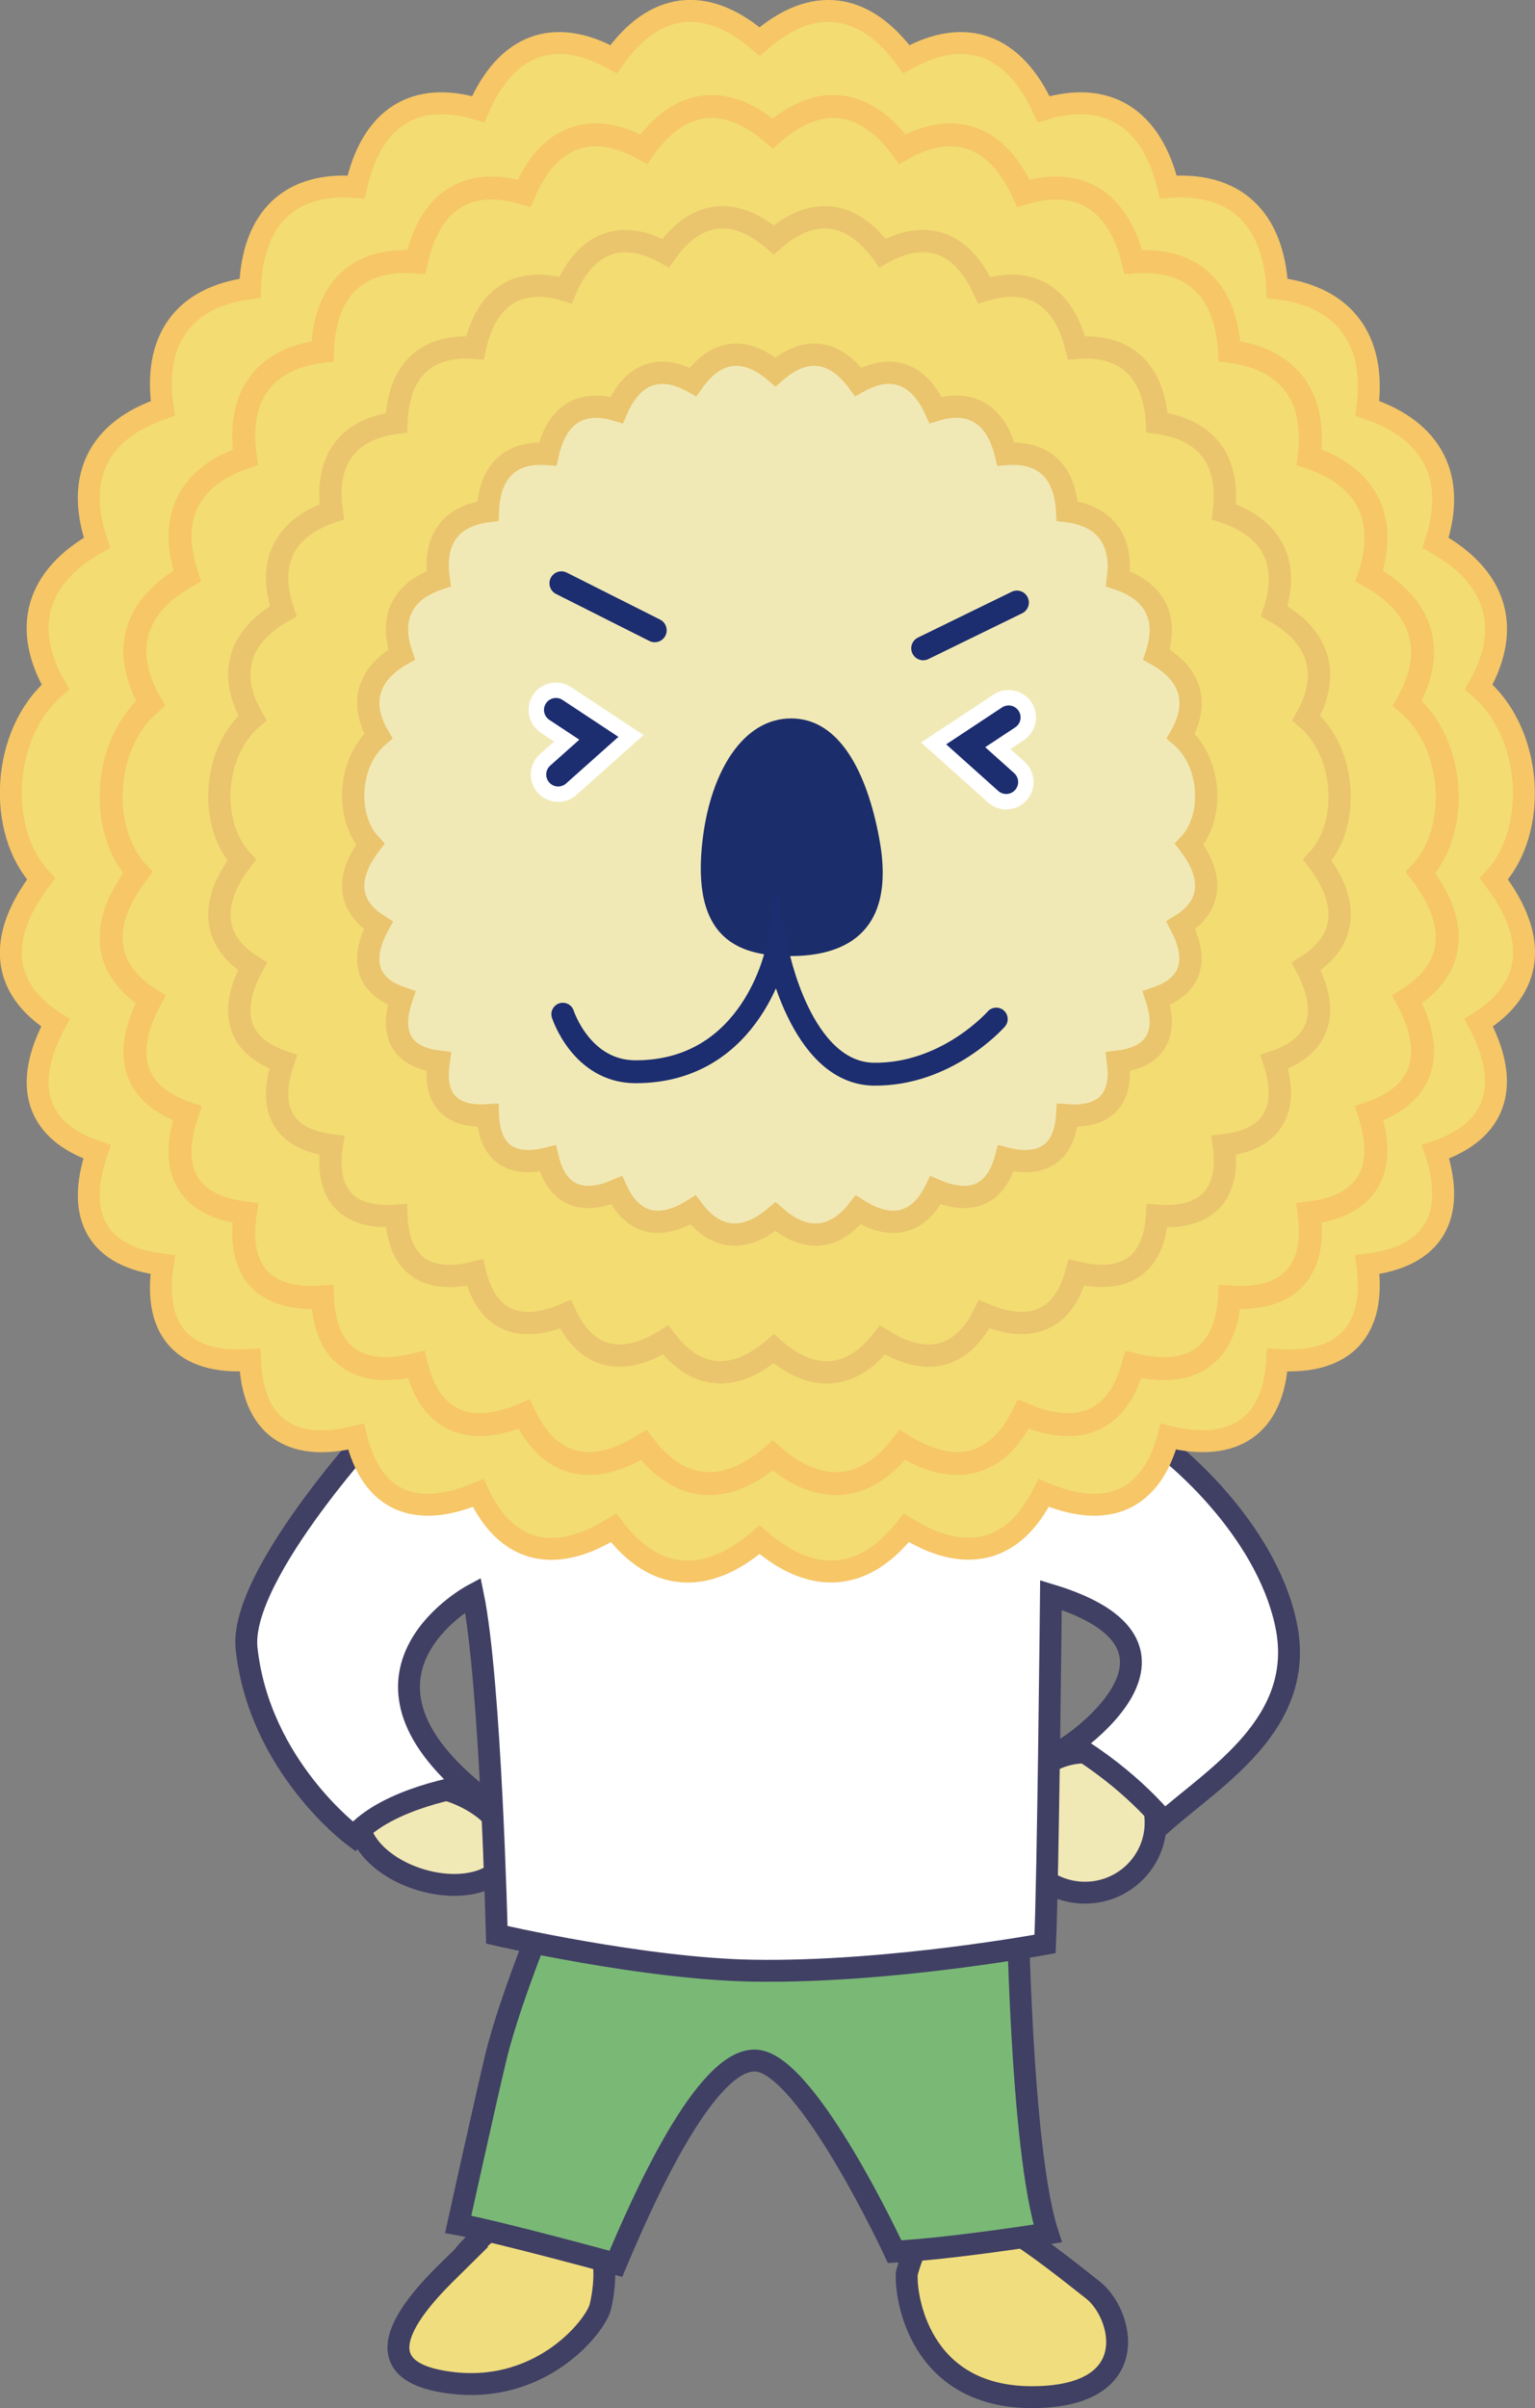 <?xml version="1.0" encoding="UTF-8"?>
<svg id="Layer_2" data-name="Layer 2" xmlns="http://www.w3.org/2000/svg" viewBox="0 0 75.82 118.86">
  <rect x="0" y="0" width="75.82" height="118.86" fill="#808080" stroke="none"/>
  <defs>
    <style>
      .cls-1 {
        stroke-width: 1.13px;
      }

      .cls-1, .cls-2, .cls-3, .cls-4, .cls-5, .cls-6, .cls-7, .cls-8, .cls-9, .cls-10, .cls-11, .cls-12 {
        stroke-miterlimit: 10;
      }

      .cls-1, .cls-3, .cls-4, .cls-5, .cls-7, .cls-9, .cls-12 {
        stroke-linecap: round;
      }

      .cls-1, .cls-3, .cls-4, .cls-7, .cls-8, .cls-9, .cls-12 {
        fill: none;
      }

      .cls-1, .cls-12 {
        stroke: #f6c667;
      }

      .cls-2 {
        fill: #fff;
      }

      .cls-2, .cls-6, .cls-10, .cls-11 {
        stroke: #403f64;
      }

      .cls-2, .cls-6, .cls-10, .cls-11, .cls-12 {
        stroke-width: 1.08px;
      }

      .cls-13 {
        fill: #1c2d6b;
      }

      .cls-13, .cls-14, .cls-15 {
        stroke-width: 0px;
      }

      .cls-3 {
        stroke-width: 1.13px;
      }

      .cls-3, .cls-5, .cls-7 {
        stroke: #1c2d70;
      }

      .cls-4 {
        stroke-width: 1.1px;
      }

      .cls-4, .cls-8 {
        stroke: #eac56d;
      }

      .cls-5 {
        fill: #1c2d70;
      }

      .cls-5, .cls-7 {
        stroke-width: 1.18px;
      }

      .cls-6 {
        fill: #7ab876;
      }

      .cls-8 {
        stroke-width: 1.1px;
      }

      .cls-14, .cls-10 {
        fill: #f1e9b5;
      }

      .cls-9 {
        stroke: #fff;
        stroke-width: 2.7px;
      }

      .cls-11 {
        fill: #f0dd7d;
      }

      .cls-15 {
        fill: #f3dc72;
      }
    </style>
  </defs>
  <g id="_写真" data-name="写真">
    <g>
      <path class="cls-11" d="M44.79,112.22c-.08,1.06.57,6.1,6.18,6.1s4.48-4.15,3.01-5.29-5.86-4.8-7.24-3.99-1.95,3.17-1.95,3.17Z"/>
      <path class="cls-11" d="M22.82,111.43c-.98.98-5.86,5.21-1.06,6.1,4.8.9,7.65-2.69,7.89-3.66s.73-4.07-1.87-4.8-4.96,2.36-4.96,2.36Z"/>
      <path class="cls-6" d="M27.35,93.47s-2.1,4.94-2.86,8.08c-.44,1.82-1.86,8.24-1.86,8.24,2.02.37,7.79,1.95,7.79,1.95,1.2-2.85,4.42-10.26,6.96-10.03s6.81,9.43,6.81,9.43c2.85-.15,7.56-.9,7.56-.9-1.35-4.12-1.5-16.7-1.5-16.7l-22.91-.07Z"/>
      <ellipse class="cls-10" cx="53.59" cy="89.96" rx="3.49" ry="3.46"/>
      <ellipse class="cls-10" cx="21.42" cy="90.57" rx="2.31" ry="3.78" transform="translate(-71.44 84.34) rotate(-72.86)"/>
      <path class="cls-2" d="M18.95,70.04s-7.17,7.64-6.77,11.33c.63,5.82,5.3,9.27,5.3,9.27,1.62-1.91,5.59-2.5,5.59-2.5-6.62-5.74.29-9.42.29-9.42.88,4.27,1.18,16.78,1.18,16.78,0,0,7.25,1.68,12.66,1.77,6.77.11,14.42-1.32,14.42-1.32.15-3.24.29-17.22.29-17.22,8.24,2.5,1.03,7.36,1.03,7.36,2.94,1.77,4.56,3.83,4.56,3.83,2.5-2.21,7.05-4.88,6.02-9.74-1.03-4.86-5.72-8.51-5.72-8.51l-38.85-1.62Z"/>
      <g>
        <path class="cls-15" d="M73.79,43.38c2.22,2.9,1.95,5.42-.75,7.1,1.65,3.1.89,5.35-2.13,6.37,1.06,3.22-.14,5.19-3.37,5.57.44,3.27-1.15,4.94-4.45,4.71-.19,3.24-2.11,4.58-5.38,3.78-.83,3.14-3.01,4.12-6.16,2.78-1.45,2.94-3.86,3.55-6.78,1.72-2.07,2.66-4.64,2.87-7.25.59-2.65,2.29-5.22,2.07-7.21-.59-2.94,1.84-5.32,1.23-6.69-1.72-3.14,1.34-5.29.36-6.03-2.78-3.26.81-5.12-.53-5.24-3.78-3.28.23-4.81-1.44-4.31-4.71-3.19-.37-4.35-2.35-3.25-5.57-2.99-1.01-3.73-3.27-2.05-6.37-2.67-1.68-2.93-4.19-.71-7.1-2.22-2.36-1.96-7.21.71-9.47-1.68-2.9-.95-5.43,2.05-7.12-1.1-3.2.05-5.56,3.25-6.63-.5-3.4,1.03-5.51,4.31-5.93.12-3.48,1.98-5.26,5.24-5,.75-3.42,2.89-4.79,6.03-3.84,1.38-3.21,3.75-4.1,6.69-2.47,2-2.84,4.56-3.16,7.21-.87,2.61-2.29,5.18-1.96,7.25.87,2.92-1.63,5.32-.74,6.78,2.47,3.14-.95,5.33.42,6.16,3.84,3.28-.26,5.19,1.52,5.38,5,3.31.41,4.89,2.52,4.45,5.93,3.23,1.07,4.43,3.43,3.37,6.63,3.02,1.69,3.79,4.22,2.13,7.12,2.69,2.26,2.96,7.11.75,9.47Z"/>
        <path class="cls-12" d="M73.79,43.38c2.22,2.9,1.95,5.42-.75,7.1,1.65,3.1.89,5.35-2.13,6.37,1.06,3.22-.14,5.19-3.37,5.57.44,3.27-1.15,4.94-4.45,4.71-.19,3.24-2.11,4.58-5.38,3.78-.83,3.14-3.01,4.12-6.16,2.78-1.45,2.94-3.86,3.55-6.78,1.72-2.07,2.66-4.64,2.87-7.25.59-2.65,2.29-5.22,2.07-7.21-.59-2.94,1.84-5.32,1.23-6.69-1.72-3.14,1.34-5.29.36-6.03-2.78-3.26.81-5.12-.53-5.24-3.78-3.28.23-4.81-1.44-4.31-4.71-3.19-.37-4.35-2.35-3.25-5.57-2.99-1.01-3.73-3.27-2.05-6.37-2.67-1.68-2.93-4.19-.71-7.1-2.22-2.36-1.96-7.21.71-9.47-1.68-2.9-.95-5.43,2.05-7.12-1.1-3.2.05-5.56,3.25-6.63-.5-3.4,1.03-5.51,4.31-5.93.12-3.48,1.98-5.26,5.24-5,.75-3.42,2.89-4.79,6.03-3.84,1.38-3.21,3.75-4.1,6.69-2.47,2-2.84,4.56-3.16,7.21-.87,2.61-2.29,5.18-1.96,7.25.87,2.92-1.63,5.32-.74,6.78,2.47,3.14-.95,5.33.42,6.16,3.84,3.28-.26,5.19,1.52,5.38,5,3.31.41,4.89,2.52,4.45,5.93,3.23,1.07,4.43,3.43,3.37,6.63,3.02,1.69,3.79,4.22,2.13,7.12,2.69,2.26,2.96,7.11.75,9.47Z"/>
      </g>
      <g>
        <path class="cls-15" d="M70.17,43.07c1.96,2.56,1.72,4.78-.66,6.26,1.46,2.73.79,4.72-1.88,5.62.93,2.84-.13,4.58-2.97,4.92.39,2.89-1.01,4.36-3.93,4.15-.17,2.86-1.86,4.05-4.75,3.33-.73,2.77-2.66,3.64-5.43,2.45-1.28,2.6-3.41,3.14-5.98,1.52-1.82,2.35-4.1,2.54-6.4.52-2.34,2.02-4.6,1.83-6.37-.52-2.59,1.62-4.69,1.08-5.91-1.52-2.78,1.19-4.67.31-5.33-2.45-2.88.71-4.52-.47-4.63-3.33-2.89.21-4.25-1.27-3.81-4.15-2.82-.33-3.84-2.07-2.87-4.92-2.64-.89-3.29-2.89-1.81-5.62-2.36-1.48-2.59-3.7-.63-6.26-1.96-2.09-1.73-6.36.63-8.36-1.48-2.56-.84-4.79,1.81-6.28-.97-2.83.05-4.91,2.87-5.86-.44-3,.91-4.87,3.81-5.23.1-3.07,1.75-4.64,4.63-4.41.66-3.02,2.55-4.23,5.33-3.39,1.21-2.83,3.31-3.62,5.91-2.18,1.76-2.5,4.03-2.79,6.37-.77,2.3-2.02,4.57-1.73,6.4.77,2.57-1.44,4.7-.65,5.98,2.18,2.77-.84,4.7.37,5.43,3.39,2.89-.23,4.58,1.34,4.75,4.41,2.92.36,4.32,2.23,3.93,5.23,2.85.94,3.91,3.03,2.97,5.86,2.67,1.49,3.34,3.73,1.88,6.28,2.38,2,2.62,6.28.66,8.36Z"/>
        <path class="cls-1" d="M70.17,43.07c1.96,2.56,1.72,4.78-.66,6.26,1.46,2.73.79,4.72-1.88,5.62.93,2.84-.13,4.58-2.97,4.92.39,2.89-1.01,4.36-3.93,4.15-.17,2.86-1.86,4.05-4.75,3.33-.73,2.77-2.66,3.64-5.43,2.45-1.28,2.6-3.41,3.14-5.98,1.52-1.82,2.35-4.1,2.54-6.4.52-2.34,2.02-4.6,1.83-6.37-.52-2.59,1.62-4.69,1.08-5.91-1.52-2.78,1.19-4.67.31-5.33-2.45-2.88.71-4.52-.47-4.63-3.33-2.89.21-4.25-1.27-3.81-4.15-2.82-.33-3.84-2.07-2.87-4.92-2.64-.89-3.29-2.89-1.81-5.62-2.36-1.48-2.59-3.7-.63-6.26-1.96-2.09-1.73-6.36.63-8.36-1.48-2.56-.84-4.79,1.81-6.28-.97-2.83.05-4.91,2.87-5.86-.44-3,.91-4.87,3.81-5.23.1-3.07,1.75-4.64,4.63-4.41.66-3.02,2.55-4.23,5.33-3.39,1.21-2.83,3.31-3.62,5.91-2.18,1.76-2.5,4.03-2.79,6.37-.77,2.3-2.02,4.57-1.73,6.4.77,2.57-1.44,4.7-.65,5.98,2.18,2.77-.84,4.7.37,5.43,3.39,2.89-.23,4.58,1.34,4.75,4.41,2.92.36,4.32,2.23,3.93,5.23,2.85.94,3.91,3.03,2.97,5.86,2.67,1.49,3.34,3.73,1.88,6.28,2.38,2,2.62,6.28.66,8.36Z"/>
      </g>
      <g>
        <path class="cls-15" d="M65.07,42.45c1.64,2.15,1.44,4.01-.55,5.25,1.22,2.29.66,3.96-1.58,4.71.78,2.38-.11,3.85-2.49,4.12.33,2.42-.85,3.66-3.3,3.48-.14,2.4-1.56,3.39-3.98,2.8-.61,2.32-2.23,3.05-4.56,2.06-1.08,2.18-2.86,2.63-5.02,1.27-1.53,1.97-3.44,2.13-5.37.43-1.96,1.69-3.86,1.54-5.34-.43-2.18,1.36-3.94.91-4.95-1.27-2.33,1-3.91.26-4.47-2.06-2.41.6-3.79-.39-3.88-2.8-2.43.17-3.56-1.06-3.19-3.48-2.36-.28-3.22-1.74-2.4-4.12-2.22-.75-2.76-2.42-1.52-4.71-1.98-1.24-2.17-3.1-.53-5.25-1.64-1.75-1.45-5.34.53-7.01-1.24-2.14-.7-4.02,1.52-5.27-.82-2.37.04-4.12,2.4-4.91-.37-2.52.76-4.08,3.19-4.39.09-2.58,1.47-3.89,3.88-3.7.55-2.53,2.14-3.55,4.47-2.85,1.02-2.38,2.78-3.03,4.95-1.83,1.48-2.1,3.38-2.34,5.34-.65,1.93-1.69,3.84-1.45,5.37.65,2.16-1.21,3.94-.55,5.02,1.83,2.33-.7,3.95.31,4.56,2.85,2.42-.2,3.84,1.12,3.98,3.7,2.45.31,3.62,1.87,3.3,4.39,2.39.79,3.28,2.54,2.49,4.91,2.24,1.25,2.8,3.13,1.58,5.27,1.99,1.68,2.19,5.26.55,7.01Z"/>
        <path class="cls-4" d="M65.07,42.45c1.64,2.15,1.44,4.01-.55,5.25,1.22,2.29.66,3.96-1.58,4.71.78,2.38-.11,3.85-2.49,4.12.33,2.42-.85,3.66-3.3,3.48-.14,2.4-1.56,3.39-3.98,2.8-.61,2.32-2.23,3.05-4.56,2.06-1.08,2.18-2.86,2.63-5.02,1.27-1.53,1.97-3.44,2.13-5.37.43-1.96,1.69-3.86,1.54-5.34-.43-2.18,1.36-3.94.91-4.95-1.27-2.33,1-3.91.26-4.47-2.06-2.41.6-3.79-.39-3.88-2.8-2.43.17-3.56-1.06-3.19-3.48-2.36-.28-3.22-1.74-2.4-4.12-2.22-.75-2.76-2.42-1.52-4.71-1.98-1.24-2.17-3.1-.53-5.25-1.64-1.75-1.45-5.34.53-7.01-1.24-2.14-.7-4.02,1.52-5.27-.82-2.37.04-4.12,2.4-4.91-.37-2.52.76-4.08,3.19-4.39.09-2.58,1.47-3.89,3.88-3.7.55-2.53,2.14-3.55,4.47-2.85,1.02-2.38,2.78-3.03,4.95-1.83,1.48-2.1,3.38-2.34,5.34-.65,1.93-1.69,3.84-1.45,5.37.65,2.16-1.21,3.94-.55,5.02,1.83,2.33-.7,3.95.31,4.56,2.85,2.42-.2,3.84,1.12,3.98,3.7,2.45.31,3.62,1.87,3.3,4.39,2.39.79,3.28,2.54,2.49,4.91,2.24,1.25,2.8,3.13,1.58,5.27,1.99,1.68,2.19,5.26.55,7.01Z"/>
      </g>
      <g>
        <path class="cls-14" d="M58.74,41.67c1.25,1.64,1.1,3.06-.42,4,.93,1.75.5,3.02-1.2,3.59.6,1.82-.08,2.93-1.9,3.14.25,1.84-.65,2.79-2.51,2.65-.11,1.83-1.19,2.59-3.03,2.13-.47,1.77-1.7,2.33-3.47,1.57-.82,1.66-2.18,2.01-3.82.97-1.17,1.5-2.62,1.62-4.09.33-1.5,1.29-2.94,1.17-4.07-.33-1.66,1.04-3,.69-3.77-.97-1.77.76-2.98.2-3.4-1.57-1.84.46-2.89-.3-2.96-2.13-1.85.13-2.71-.81-2.43-2.65-1.8-.21-2.45-1.33-1.83-3.14-1.69-.57-2.1-1.84-1.15-3.59-1.51-.95-1.65-2.36-.4-4-1.25-1.33-1.11-4.07.4-5.34-.95-1.63-.53-3.06,1.15-4.02-.62-1.81.03-3.14,1.83-3.74-.28-1.92.58-3.11,2.43-3.34.07-1.96,1.12-2.97,2.96-2.82.42-1.93,1.63-2.7,3.4-2.17.78-1.81,2.12-2.31,3.77-1.39,1.13-1.6,2.57-1.78,4.07-.49,1.47-1.29,2.92-1.11,4.09.49,1.64-.92,3-.42,3.82,1.39,1.77-.54,3.01.24,3.47,2.17,1.85-.15,2.93.86,3.03,2.82,1.86.23,2.76,1.42,2.51,3.34,1.82.6,2.5,1.93,1.9,3.74,1.71.95,2.14,2.38,1.2,4.02,1.52,1.28,1.67,4.01.42,5.34Z"/>
        <path class="cls-8" d="M58.74,41.67c1.25,1.64,1.1,3.06-.42,4,.93,1.75.5,3.02-1.2,3.59.6,1.82-.08,2.93-1.9,3.14.25,1.84-.65,2.79-2.51,2.65-.11,1.83-1.19,2.59-3.03,2.13-.47,1.77-1.7,2.33-3.47,1.57-.82,1.66-2.18,2.01-3.82.97-1.17,1.5-2.62,1.62-4.09.33-1.5,1.29-2.94,1.17-4.07-.33-1.66,1.04-3,.69-3.77-.97-1.77.76-2.98.2-3.4-1.57-1.84.46-2.89-.3-2.96-2.13-1.85.13-2.71-.81-2.43-2.65-1.8-.21-2.45-1.33-1.83-3.14-1.69-.57-2.1-1.84-1.15-3.59-1.51-.95-1.65-2.36-.4-4-1.25-1.33-1.11-4.07.4-5.34-.95-1.63-.53-3.06,1.15-4.02-.62-1.81.03-3.14,1.83-3.74-.28-1.92.58-3.11,2.43-3.34.07-1.96,1.12-2.97,2.96-2.82.42-1.93,1.63-2.7,3.4-2.17.78-1.81,2.12-2.31,3.77-1.39,1.13-1.6,2.57-1.78,4.07-.49,1.47-1.29,2.92-1.11,4.09.49,1.64-.92,3-.42,3.82,1.39,1.77-.54,3.01.24,3.47,2.17,1.85-.15,2.93.86,3.03,2.82,1.86.23,2.76,1.42,2.51,3.34,1.82.6,2.5,1.93,1.9,3.74,1.71.95,2.14,2.38,1.2,4.02,1.52,1.28,1.67,4.01.42,5.34Z"/>
      </g>
      <path class="cls-13" d="M43.42,41.33c.94,4.92-1.96,5.86-4.36,5.86s-5.01-.67-4.34-5.87c.41-3.21,1.96-5.86,4.36-5.86,2.4,0,3.74,2.69,4.34,5.87Z"/>
      <polyline class="cls-9" points="49.82 35.41 47.7 36.81 49.7 38.6"/>
      <polyline class="cls-9" points="27.46 35.04 29.58 36.44 27.57 38.23"/>
      <path class="cls-3" d="M27.8,50.06s.91,2.83,3.58,2.84c5.84.01,7-6.03,7-6.03,0,0,1.14,6.09,4.77,6.15,3.63.05,6.06-2.72,6.06-2.72"/>
      <polyline class="cls-7" points="49.82 35.41 47.7 36.81 49.7 38.6"/>
      <polyline class="cls-7" points="27.46 35.04 29.58 36.44 27.57 38.23"/>
      <line class="cls-5" x1="27.73" y1="28.79" x2="32.34" y2="31.11"/>
      <line class="cls-5" x1="50.23" y1="29.74" x2="45.6" y2="32"/>
    </g>
  </g>
</svg>